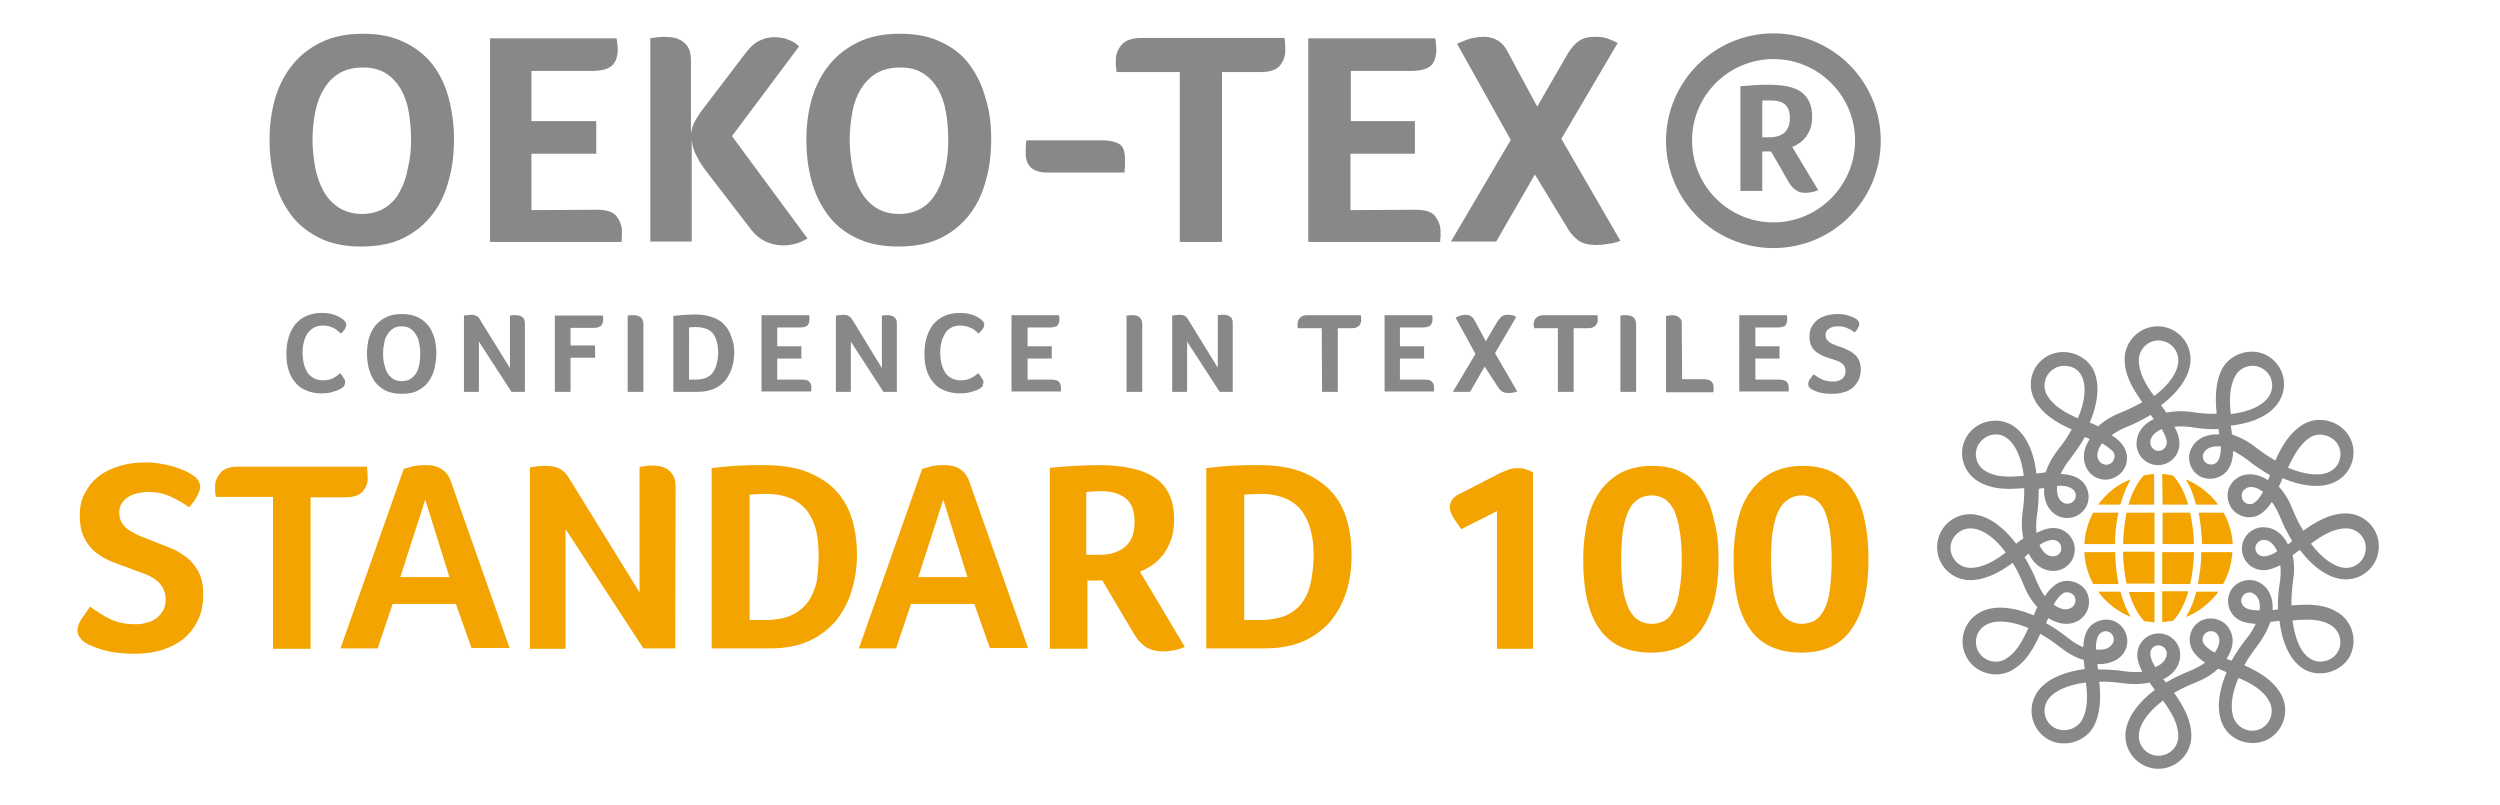 <?xml version="1.0" encoding="utf-8"?>
<!-- Generator: Adobe Illustrator 23.1.0, SVG Export Plug-In . SVG Version: 6.00 Build 0)  -->
<svg version="1.1" id="layer" xmlns="http://www.w3.org/2000/svg" xmlns:xlink="http://www.w3.org/1999/xlink" x="0px" y="0px"
	 viewBox="0 0 652 210" style="enable-background:new 0 0 652 210;" xml:space="preserve">
<style type="text/css">
	.st0{fill:#888888;}
	.st1{fill:#F4A400;}
</style>
<g>
	<path class="st0" d="M89.4,101c-0.1,0.1-0.3,0.3-0.6,0.4c-0.3,0.2-0.6,0.4-1.1,0.5c-0.5,0.2-1,0.3-1.6,0.5
		c-0.6,0.1-1.4,0.2-2.2,0.2c-1.6,0-3-0.3-4.1-0.8c-1.2-0.5-2.2-1.2-2.9-2.2c-0.8-0.9-1.3-2-1.7-3.3c-0.4-1.3-0.5-2.7-0.5-4.2
		s0.2-2.9,0.6-4.2c0.4-1.3,1-2.4,1.7-3.3c0.8-0.9,1.7-1.7,2.9-2.2c1.1-0.5,2.5-0.8,4.1-0.8c0.8,0,1.5,0.1,2.1,0.2
		c0.6,0.2,1.2,0.3,1.6,0.5c0.5,0.2,0.8,0.4,1.2,0.6c0.3,0.2,0.5,0.4,0.7,0.5c0.2,0.2,0.3,0.3,0.5,0.6c0.1,0.2,0.2,0.5,0.2,0.7
		c0,0.4-0.2,0.8-0.4,1.2c-0.3,0.4-0.6,0.8-1,1.1c-0.2-0.2-0.5-0.5-0.8-0.7c-0.3-0.3-0.6-0.5-1-0.7s-0.8-0.3-1.2-0.5
		c-0.5-0.1-1-0.2-1.6-0.2c-1,0-1.9,0.2-2.5,0.6c-0.7,0.4-1.2,0.9-1.7,1.6c-0.4,0.7-0.7,1.4-0.9,2.3c-0.2,0.8-0.3,1.7-0.3,2.6
		s0.1,1.8,0.3,2.7c0.2,0.8,0.5,1.6,0.9,2.3c0.4,0.7,1,1.2,1.7,1.6s1.6,0.6,2.6,0.6c0.6,0,1.1-0.1,1.5-0.2c0.5-0.1,0.9-0.3,1.2-0.5
		c0.4-0.2,0.7-0.4,0.9-0.6c0.3-0.2,0.5-0.4,0.7-0.6c0.1,0.2,0.3,0.3,0.4,0.5c0.2,0.2,0.3,0.4,0.4,0.6s0.3,0.4,0.4,0.6
		s0.1,0.4,0.1,0.6c0,0.3,0,0.5-0.1,0.7C89.8,100.6,89.7,100.8,89.4,101"/>
	<path class="st0" d="M113.8,92.1c0,1.4-0.2,2.8-0.5,4.1c-0.3,1.3-0.9,2.4-1.6,3.4s-1.7,1.7-2.8,2.3c-1.1,0.6-2.5,0.8-4.2,0.8
		c-1.6,0-3-0.3-4.1-0.8c-1.1-0.6-2-1.3-2.8-2.3c-0.7-1-1.2-2.1-1.6-3.4c-0.3-1.3-0.5-2.6-0.5-4s0.2-2.7,0.5-4
		c0.4-1.2,0.9-2.3,1.7-3.3c0.8-0.9,1.7-1.7,2.9-2.2c1.1-0.6,2.5-0.8,4.1-0.8s2.9,0.3,4,0.8s2,1.3,2.8,2.2c0.7,0.9,1.2,2,1.6,3.3
		C113.6,89.3,113.8,90.7,113.8,92.1 M109.6,92.2c0-1-0.1-1.9-0.3-2.7c-0.1-0.8-0.4-1.6-0.8-2.2c-0.4-0.7-0.9-1.2-1.5-1.6
		s-1.3-0.6-2.2-0.6c-0.9,0-1.7,0.2-2.3,0.6c-0.6,0.4-1.1,0.9-1.5,1.6c-0.4,0.6-0.7,1.4-0.8,2.2c-0.2,0.9-0.3,1.8-0.3,2.7
		c0,1,0.1,1.9,0.3,2.7c0.2,0.9,0.4,1.6,0.8,2.3c0.4,0.7,0.9,1.2,1.5,1.6s1.4,0.6,2.3,0.6s1.7-0.2,2.3-0.6c0.6-0.4,1.1-0.9,1.5-1.6
		s0.6-1.4,0.8-2.3C109.5,94,109.6,93.1,109.6,92.2"/>
	<path class="st0" d="M136.9,102.2h-3.5l-8.5-13.1v13.1H121V82.3c0.2,0,0.5-0.1,0.8-0.1s0.7-0.1,1-0.1c0.6,0,1.1,0.1,1.5,0.3
		c0.4,0.2,0.7,0.6,0.9,1L133,96V82.3c0.3,0,0.5-0.1,0.8-0.1c0.2,0,0.4,0,0.6,0c0.3,0,0.6,0,0.9,0.1c0.3,0,0.6,0.2,0.8,0.3
		c0.2,0.2,0.5,0.4,0.6,0.7c0.1,0.3,0.2,0.7,0.2,1.2L136.9,102.2L136.9,102.2z"/>
	<path class="st0" d="M148.8,90.1h6.4v3.2h-6.4v8.9h-4.1V82.3h12.5c0,0.2,0.1,0.4,0.1,0.5c0,0.2,0,0.3,0,0.6c0,0.6-0.2,1.1-0.5,1.5
		c-0.4,0.4-1,0.6-1.9,0.6h-6.1V90.1z"/>
	<path class="st0" d="M163.7,82.3c0.3,0,0.6-0.1,0.8-0.1c0.3,0,0.5,0,0.6,0c0.3,0,0.6,0,0.9,0.1c0.3,0,0.6,0.2,0.9,0.3
		c0.3,0.2,0.5,0.4,0.6,0.7c0.2,0.3,0.3,0.7,0.3,1.2v17.7h-4.1V82.3z"/>
	<path class="st0" d="M191.5,91.9c0,1.4-0.2,2.7-0.6,4c-0.4,1.3-1,2.3-1.7,3.3c-0.8,0.9-1.8,1.7-3,2.2s-2.6,0.8-4.3,0.8h-6.3V82.4
		c1.3-0.1,2.3-0.3,3.2-0.3s1.7-0.1,2.3-0.1c2,0,3.6,0.3,4.9,0.8c1.3,0.5,2.4,1.2,3.1,2.1c0.8,0.9,1.3,1.9,1.7,3.1
		C191.3,89.3,191.5,90.6,191.5,91.9 M187.3,91.9c0-0.9-0.1-1.8-0.3-2.6c-0.2-0.8-0.5-1.5-0.9-2.1s-1-1.1-1.8-1.4
		c-0.7-0.3-1.7-0.5-2.8-0.5c-0.6,0-1.2,0-1.8,0.1V99h1.6c1.2,0,2.1-0.2,2.9-0.5c0.8-0.4,1.4-0.8,1.8-1.5c0.4-0.6,0.8-1.4,0.9-2.2
		C187.2,93.9,187.3,93,187.3,91.9"/>
	<path class="st0" d="M209.2,99c1,0,1.6,0.2,1.9,0.6c0.4,0.4,0.5,0.9,0.5,1.5c0,0.2,0,0.4,0,0.5s0,0.3-0.1,0.5h-12.9V82.2H211
		c0,0.2,0.1,0.4,0.1,0.5c0,0.2,0,0.3,0,0.6c0,0.7-0.2,1.2-0.5,1.6c-0.4,0.3-1,0.5-2,0.5h-5.9v4.9h6.3v3.2h-6.3V99L209.2,99L209.2,99
		z"/>
	<path class="st0" d="M233.9,102.2h-3.5l-8.5-13.1v13.1H218V82.3c0.2,0,0.5-0.1,0.8-0.1s0.7-0.1,1-0.1c0.6,0,1.2,0.1,1.5,0.3
		c0.4,0.2,0.7,0.6,1,1L230,96V82.3c0.3,0,0.5-0.1,0.8-0.1c0.2,0,0.4,0,0.6,0c0.3,0,0.6,0,0.9,0.1c0.3,0,0.6,0.2,0.8,0.3
		c0.2,0.2,0.5,0.4,0.6,0.7c0.2,0.3,0.2,0.7,0.2,1.2L233.9,102.2L233.9,102.2z"/>
	<path class="st0" d="M256,101c-0.1,0.1-0.3,0.3-0.6,0.4c-0.3,0.2-0.6,0.4-1.1,0.5c-0.5,0.2-1,0.3-1.7,0.5c-0.6,0.1-1.4,0.2-2.2,0.2
		c-1.6,0-3-0.3-4.2-0.8s-2.1-1.2-2.9-2.2c-0.8-0.9-1.3-2-1.7-3.3s-0.5-2.7-0.5-4.2s0.2-2.9,0.6-4.2c0.4-1.3,1-2.4,1.7-3.3
		c0.8-0.9,1.7-1.7,2.9-2.2s2.5-0.8,4.1-0.8c0.8,0,1.5,0.1,2.1,0.2c0.6,0.2,1.2,0.3,1.6,0.5c0.5,0.2,0.9,0.4,1.2,0.6s0.5,0.4,0.7,0.5
		c0.2,0.2,0.3,0.3,0.5,0.6c0.1,0.2,0.2,0.5,0.2,0.7c0,0.4-0.2,0.8-0.5,1.2c-0.3,0.4-0.6,0.8-1,1.1c-0.2-0.2-0.5-0.5-0.8-0.7
		c-0.3-0.3-0.6-0.5-1-0.7s-0.8-0.3-1.3-0.5c-0.5-0.1-1-0.2-1.6-0.2c-1,0-1.9,0.2-2.5,0.6c-0.7,0.4-1.2,0.9-1.6,1.6
		c-0.4,0.7-0.7,1.4-0.9,2.3c-0.2,0.8-0.3,1.7-0.3,2.6s0.1,1.8,0.3,2.7c0.2,0.8,0.5,1.6,0.9,2.3c0.4,0.7,1,1.2,1.7,1.6
		s1.6,0.6,2.6,0.6c0.5,0,1-0.1,1.5-0.2s0.9-0.3,1.2-0.5c0.4-0.2,0.7-0.4,1-0.6s0.5-0.4,0.7-0.6c0.1,0.2,0.3,0.3,0.4,0.5
		c0.2,0.2,0.3,0.4,0.4,0.6s0.3,0.4,0.4,0.6s0.2,0.4,0.2,0.6c0,0.3-0.1,0.5-0.2,0.7C256.4,100.6,256.3,100.8,256,101"/>
	<path class="st0" d="M274.2,99c1,0,1.6,0.2,2,0.6c0.3,0.4,0.5,0.9,0.5,1.5c0,0.2,0,0.4,0,0.5s0,0.3,0,0.5h-12.9V82.2h12.4
		c0,0.2,0,0.4,0.1,0.5v0.6c0,0.7-0.2,1.2-0.5,1.6c-0.4,0.3-1,0.5-2,0.5H268v4.9h6.3v3.2H268V99L274.2,99L274.2,99z"/>
	<path class="st0" d="M293.9,82.3c0.3,0,0.6-0.1,0.8-0.1c0.3,0,0.5,0,0.6,0c0.3,0,0.6,0,0.9,0.1c0.3,0,0.6,0.2,0.8,0.3
		c0.3,0.2,0.5,0.4,0.6,0.7c0.2,0.3,0.3,0.7,0.3,1.2v17.7h-4.1V82.3H293.9z"/>
	<path class="st0" d="M321.5,102.2h-3.4l-8.5-13.1v13.1h-3.9V82.3c0.2,0,0.5-0.1,0.8-0.1s0.7-0.1,1-0.1c0.6,0,1.1,0.1,1.5,0.3
		s0.7,0.6,0.9,1l7.7,12.5V82.2c0.3,0,0.5-0.1,0.8-0.1c0.2,0,0.4,0,0.6,0c0.3,0,0.6,0,0.9,0.1c0.3,0,0.6,0.2,0.8,0.3
		c0.3,0.2,0.5,0.4,0.6,0.7c0.2,0.3,0.2,0.7,0.2,1.2V102.2z"/>
	<path class="st0" d="M344.7,85.6h-6.2l0,0c-0.1-0.2-0.1-0.4-0.1-0.6s0-0.3,0-0.6c0-0.5,0.2-1,0.6-1.5c0.4-0.4,1-0.7,1.9-0.7h14
		c0.1,0.4,0.1,0.8,0.1,1.3s-0.2,1-0.5,1.4c-0.4,0.4-1,0.7-1.9,0.7h-3.7v16.6h-4.1L344.7,85.6L344.7,85.6z"/>
	<path class="st0" d="M371.6,99c1,0,1.6,0.2,1.9,0.6c0.4,0.4,0.5,0.9,0.5,1.5c0,0.2,0,0.4,0,0.5s0,0.3,0,0.5h-12.9V82.2h12.4
		c0,0.2,0.1,0.4,0.1,0.5c0,0.2,0,0.3,0,0.6c0,0.7-0.2,1.2-0.6,1.6c-0.4,0.3-1,0.5-2,0.5h-5.9v4.9h6.3v3.2h-6.3V99L371.6,99L371.6,99
		z"/>
	<path class="st0" d="M387.2,95.6l-3.8,6.6h-4.5l5.9-9.9l-5.2-9.5c0.4-0.2,0.8-0.3,1.3-0.5c0.4-0.1,0.9-0.2,1.3-0.2
		c1.1,0,1.9,0.5,2.4,1.5l2.9,5.4l3-5.1c0.4-0.6,0.8-1.1,1.2-1.4c0.4-0.3,0.9-0.4,1.6-0.4c0.4,0,0.8,0,1.1,0.1c0.3,0.1,0.7,0.2,1,0.5
		l-5.5,9.4l5.8,10c-0.4,0.1-0.8,0.3-1.2,0.3c-0.4,0.1-0.8,0.1-1.1,0.1c-0.8,0-1.4-0.2-1.8-0.5s-0.8-0.8-1.1-1.3L387.2,95.6z"/>
	<path class="st0" d="M406.3,85.6h-6.2l0,0c0-0.2-0.1-0.4-0.1-0.6s0-0.3,0-0.6c0-0.5,0.2-1,0.6-1.5c0.4-0.4,1.1-0.7,2-0.7h14
		c0.1,0.4,0.1,0.8,0.1,1.3s-0.2,1-0.6,1.4c-0.3,0.4-1,0.7-1.9,0.7h-3.8v16.6h-4.1V85.6z"/>
	<path class="st0" d="M422.6,82.3c0.3,0,0.5-0.1,0.8-0.1s0.5,0,0.6,0c0.3,0,0.6,0,0.9,0.1c0.3,0,0.6,0.2,0.9,0.3
		c0.3,0.2,0.5,0.4,0.6,0.7c0.1,0.3,0.3,0.7,0.3,1.2v17.7h-4.1L422.6,82.3L422.6,82.3z"/>
	<path class="st0" d="M438.7,98.9h5.8c0.5,0,0.9,0.1,1.2,0.2c0.3,0.1,0.6,0.3,0.7,0.5c0.2,0.2,0.3,0.4,0.4,0.7
		c0.1,0.2,0.1,0.5,0.1,0.8v0.7c0,0.3,0,0.4-0.1,0.5h-12.3V82.4c0.3,0,0.6-0.1,0.8-0.1c0.3,0,0.5-0.1,0.6-0.1c0.3,0,0.6,0,0.9,0.1
		c0.3,0,0.6,0.2,0.9,0.3c0.2,0.2,0.5,0.4,0.7,0.7c0.2,0.3,0.2,0.7,0.2,1.2L438.7,98.9L438.7,98.9z"/>
	<path class="st0" d="M464,99c0.9,0,1.6,0.2,2,0.6c0.3,0.4,0.5,0.9,0.5,1.5c0,0.2,0,0.4,0,0.5s0,0.3,0,0.5h-12.9V82.2H466
		c0,0.2,0.1,0.4,0.1,0.5c0,0.2,0,0.3,0,0.6c0,0.7-0.2,1.2-0.5,1.6c-0.4,0.3-1,0.5-2,0.5h-5.8v4.9h6.3v3.2h-6.3V99L464,99L464,99z"/>
	<path class="st0" d="M473,97.6c0.6,0.4,1.2,0.9,2.1,1.3c0.8,0.4,1.8,0.6,2.9,0.6c0.4,0,0.8,0,1.2-0.1c0.4-0.1,0.8-0.3,1.1-0.5
		c0.3-0.2,0.5-0.5,0.7-0.8s0.3-0.8,0.3-1.3s-0.1-1-0.3-1.3c-0.2-0.4-0.5-0.7-0.9-0.9c-0.4-0.3-0.8-0.5-1.3-0.6
		c-0.5-0.2-1-0.4-1.5-0.5c-0.6-0.2-1.3-0.4-1.9-0.7c-0.6-0.3-1.2-0.6-1.7-1s-1-0.9-1.3-1.6c-0.3-0.6-0.5-1.5-0.5-2.5
		s0.2-1.8,0.6-2.5s0.9-1.3,1.5-1.8s1.4-0.8,2.3-1.1c0.8-0.2,1.8-0.4,2.7-0.4c0.6,0,1.3,0,1.8,0.1c0.6,0.1,1.1,0.2,1.5,0.4
		c0.5,0.1,0.8,0.3,1.1,0.4c0.3,0.2,0.6,0.3,0.7,0.4c0.5,0.3,0.8,0.8,0.8,1.3c0,0.2-0.1,0.6-0.3,1c-0.2,0.4-0.5,0.8-0.9,1.2
		c-0.5-0.4-1.1-0.8-1.9-1.1c-0.8-0.4-1.6-0.5-2.5-0.5c-0.3,0-0.7,0-1.1,0.1s-0.7,0.2-1,0.4c-0.3,0.2-0.6,0.4-0.8,0.7
		c-0.2,0.3-0.3,0.7-0.3,1.1s0.1,0.8,0.3,1.1c0.2,0.3,0.5,0.6,0.8,0.8c0.3,0.2,0.7,0.5,1.2,0.6c0.4,0.2,0.9,0.4,1.4,0.5
		c0.6,0.2,1.3,0.5,1.9,0.8c0.7,0.3,1.3,0.6,1.8,1.1c0.6,0.4,1,1,1.3,1.6s0.5,1.5,0.5,2.4c0,1-0.2,2-0.6,2.8s-0.9,1.5-1.5,2
		s-1.4,1-2.4,1.2c-0.9,0.3-1.9,0.4-3,0.4c-1.4,0-2.6-0.1-3.5-0.4s-1.5-0.6-1.9-0.8c-0.2-0.2-0.4-0.3-0.6-0.6
		c-0.2-0.2-0.2-0.5-0.2-0.8s0.1-0.8,0.4-1.2C472.4,98.4,472.7,98,473,97.6"/>
	<path class="st0" d="M118.4,36.3c0,3.8-0.4,7.4-1.4,10.8c-0.9,3.4-2.3,6.4-4.3,8.9c-2,2.6-4.5,4.6-7.5,6.1
		c-3.1,1.5-6.8,2.2-11.1,2.2c-4.3,0-7.9-0.8-10.9-2.3s-5.5-3.5-7.4-6.1s-3.3-5.5-4.2-8.9c-0.9-3.4-1.3-6.9-1.3-10.7
		c0-3.7,0.5-7.2,1.4-10.5c1-3.3,2.4-6.2,4.5-8.8c2-2.5,4.5-4.5,7.6-6s6.7-2.2,10.9-2.2c4.1,0,7.7,0.7,10.7,2.2
		c3,1.4,5.4,3.3,7.4,5.8c1.9,2.5,3.3,5.4,4.2,8.7C117.9,28.9,118.4,32.5,118.4,36.3 M107.2,36.4c0-2.5-0.2-4.9-0.6-7.2
		s-1.1-4.3-2.1-6s-2.3-3.1-3.9-4.1s-3.6-1.5-5.9-1.5c-2.4,0-4.5,0.5-6.2,1.5s-3,2.4-4,4.1c-1.1,1.7-1.8,3.7-2.3,6
		c-0.4,2.3-0.7,4.7-0.7,7.2c0,2.6,0.3,4.9,0.7,7.3c0.5,2.3,1.2,4.4,2.2,6.2c1,1.8,2.4,3.2,4,4.3c1.7,1,3.7,1.6,6,1.6
		c2.4,0,4.4-0.6,6-1.6s3-2.5,3.9-4.3c1-1.8,1.7-3.9,2.1-6.2C107,41.3,107.2,39,107.2,36.4"/>
	<path class="st0" d="M155.6,54.7c2.5,0,4.3,0.5,5.2,1.7s1.4,2.5,1.4,3.9c0,0.6,0,1.1,0,1.5s-0.1,0.8-0.1,1.3h-34.3V10h33
		c0.1,0.6,0.2,1.1,0.2,1.5c0.1,0.4,0.1,0.8,0.1,1.4c0,1.9-0.5,3.3-1.5,4.2c-0.9,0.9-2.7,1.4-5.3,1.4h-15.7v13.1h16.9v8.5h-16.9v14.7
		L155.6,54.7L155.6,54.7z"/>
	<path class="st0" d="M169.4,10c0.8-0.1,1.5-0.2,2.2-0.3s1.3-0.1,1.6-0.1c0.8,0,1.6,0.1,2.4,0.2c0.8,0.1,1.6,0.5,2.3,0.9
		c0.7,0.5,1.3,1.1,1.7,1.9c0.4,0.8,0.6,1.8,0.6,3.2V35c0.1-1.2,0.5-2.4,1.1-3.5c0.7-1.2,1.4-2.3,2.2-3.3l10.9-14.3
		c1.2-1.6,2.4-2.7,3.7-3.3c1.2-0.6,2.5-0.9,3.8-0.9c1.4,0,2.7,0.2,3.8,0.7c1.1,0.4,2,1,2.7,1.7l-17.5,23.4l19.7,26.7
		c-2,1.2-4.1,1.8-6.2,1.8c-3.5,0-6.4-1.4-8.5-4.1l-11.6-15.1c-1-1.3-1.9-2.6-2.6-4.1c-0.8-1.4-1.2-2.8-1.3-4.4V63h-10.8V10H169.4z"
		/>
	<path class="st0" d="M258.5,36.3c0,3.8-0.4,7.4-1.4,10.8c-0.9,3.4-2.3,6.4-4.3,8.9c-2,2.6-4.5,4.6-7.5,6.1
		c-3.1,1.5-6.8,2.2-11.1,2.2s-8-0.8-11-2.3c-3.1-1.5-5.5-3.5-7.4-6.1s-3.3-5.5-4.2-8.9s-1.3-6.9-1.3-10.7c0-3.7,0.5-7.2,1.4-10.5
		c1-3.3,2.4-6.2,4.5-8.8c2-2.5,4.5-4.5,7.6-6s6.7-2.2,10.9-2.2c4.1,0,7.8,0.7,10.8,2.2c3,1.4,5.5,3.3,7.3,5.8
		c1.9,2.5,3.3,5.4,4.2,8.7C258.1,28.9,258.5,32.5,258.5,36.3 M247.3,36.4c0-2.5-0.2-4.9-0.6-7.2c-0.4-2.3-1.1-4.3-2.1-6
		s-2.3-3.1-3.9-4.1c-1.6-1-3.5-1.5-5.9-1.5s-4.5,0.5-6.2,1.5s-3,2.4-4.1,4.1c-1,1.7-1.8,3.7-2.2,6s-0.7,4.7-0.7,7.2
		c0,2.6,0.3,4.9,0.7,7.3c0.4,2.3,1.1,4.4,2.2,6.2c1,1.8,2.3,3.2,4,4.3c1.6,1,3.6,1.6,6,1.6c2.3,0,4.4-0.6,6-1.6s2.9-2.5,3.9-4.3
		s1.7-3.9,2.2-6.2C247.1,41.3,247.3,39,247.3,36.4"/>
	<path class="st0" d="M273.2,45c-3.8,0-5.7-1.7-5.7-5c0-1.2,0-2.3,0.2-3.4h19.8c1.7,0,3.2,0.3,4.3,0.9c1.1,0.6,1.6,1.9,1.6,4.1v1.7
		c-0.1,0.6-0.1,1.1-0.1,1.7L273.2,45L273.2,45z"/>
	<path class="st0" d="M307.8,18.8h-16.6v-0.1c-0.1-0.6-0.1-1.2-0.2-1.6c0-0.4,0-0.9,0-1.5c0-1.4,0.5-2.7,1.5-3.9s2.8-1.8,5.2-1.8
		H335c0.2,1.1,0.2,2.3,0.2,3.4c0,1.4-0.5,2.7-1.4,3.8s-2.6,1.7-5.1,1.7h-10v44.3h-11V18.8H307.8z"/>
	<path class="st0" d="M369.1,54.7c2.6,0,4.3,0.5,5.2,1.7c0.9,1.2,1.4,2.5,1.4,3.9v1.5c-0.1,0.4-0.1,0.8-0.1,1.3h-34.4V10h33.1
		c0.1,0.6,0.2,1.1,0.2,1.5s0.1,0.8,0.1,1.4c0,1.9-0.5,3.3-1.4,4.2s-2.8,1.4-5.3,1.4h-15.6v13.1H369v8.5h-16.8v14.7L369.1,54.7
		L369.1,54.7z"/>
	<path class="st0" d="M400.3,45.5L390.2,63h-11.8L394,36.5l-14-25.1c1.1-0.5,2.2-0.9,3.3-1.3c1.2-0.3,2.4-0.5,3.6-0.5
		c2.9,0,5,1.3,6.3,3.9l7.7,14.3l7.8-13.5c1-1.7,2-2.9,3.1-3.6c1-0.8,2.5-1.1,4.3-1.1c1.1,0,2.1,0.1,3,0.4c0.9,0.3,1.8,0.7,2.8,1.2
		l-14.7,25l15.4,26.6c-1,0.4-2.1,0.7-3.2,0.8c-1.1,0.2-2.1,0.3-3,0.3c-2.1,0-3.8-0.4-4.9-1.3c-1.2-0.9-2.2-2.1-3-3.6L400.3,45.5z"/>
	<path class="st0" d="M462.5,15.4c11.7,0,21.3,9.5,21.3,21.3c0,11.7-9.6,21.3-21.3,21.3c-11.7,0-21.2-9.5-21.2-21.3
		C441.2,25,450.8,15.4,462.5,15.4 M462.5,8.7c-15.4,0-28,12.6-28,28c0,15.5,12.5,28,28,28s28-12.5,28-28S478,8.7,462.5,8.7"/>
	<path class="st0" d="M472.6,30.3c0,1.2-0.1,2.2-0.4,3.1c-0.3,0.8-0.7,1.6-1.2,2.3c-0.5,0.6-1.1,1.2-1.7,1.6c-0.6,0.4-1.2,0.8-1.9,1
		l6.8,11.3c-0.5,0.2-1.1,0.4-1.6,0.5c-0.6,0.1-1.2,0.2-1.7,0.2c-1,0-1.9-0.2-2.5-0.7c-0.7-0.4-1.3-1.1-1.9-2.1l-4.6-8h-2.3v10.3
		h-5.7V22.5c1.3-0.1,2.5-0.2,3.8-0.3s2.4-0.1,3.5-0.1c4,0,6.9,0.6,8.7,2C471.7,25.5,472.6,27.6,472.6,30.3 M466.8,30.8
		c0-1.7-0.5-2.9-1.3-3.6c-0.9-0.7-2.1-1-3.7-1c-0.5,0-0.9,0-1.3,0s-0.7,0-0.9,0.1v9.5h1.9c1.6,0,2.9-0.4,3.9-1.2
		C466.3,33.7,466.8,32.5,466.8,30.8"/>
	<path class="st0" d="M562.9,200.5c-4.7,0-8.6-3.9-8.6-8.6c0-4,2.8-8.3,7.7-12c-0.5-0.6-1-1.3-1.4-1.9c-2.1,0.5-4.4,0.5-6.9,0.2
		c-2.1-0.3-4.2-0.5-6.2-0.4c0.4,4.1,0.4,8.3-1.6,11.9c-2.3,3.9-7.8,5.4-11.8,3.1c-4.1-2.4-5.5-7.6-3.1-11.8c2-3.4,6.5-5.7,12.7-6.5
		c-0.1-0.8-0.2-1.6-0.3-2.4c-2.1-0.6-4.2-1.8-6.1-3.3c-1.7-1.3-3.4-2.5-5.2-3.5c-1.7,3.8-3.8,7.5-7.4,9.5c-4,2.3-9.5,0.8-11.7-3.2
		c-2.4-4.1-1-9.4,3.2-11.8c3.4-2,8.6-1.7,14.2,0.7c0.3-0.7,0.6-1.5,0.9-2.2c-1.5-1.6-2.7-3.6-3.6-5.9c-0.8-2-1.7-3.9-2.8-5.6
		c-3.3,2.4-7,4.5-11.1,4.5c-4.7,0-8.6-3.8-8.6-8.6c0-4.7,3.8-8.6,8.6-8.6c4,0,8.3,2.8,12,7.7c0.6-0.5,1.3-1,1.9-1.4
		c-0.5-2.1-0.5-4.5-0.2-6.9c0.3-2.1,0.5-4.2,0.4-6.2c-1.3,0.1-2.5,0.2-3.8,0.2c-3.3,0-5.9-0.6-8.1-1.9c-2-1.2-3.4-3-4-5.2
		c-0.6-2.2-0.3-4.5,0.9-6.5c2.2-3.9,7.7-5.4,11.7-3.1c3.5,2,5.8,6.6,6.5,12.7c0.8-0.1,1.6-0.2,2.4-0.3c0.7-2.1,1.8-4.1,3.3-6
		c1.4-1.7,2.5-3.4,3.5-5.2c-3.8-1.7-7.4-3.8-9.5-7.4c-2.4-4.1-1-9.4,3.1-11.7c4-2.3,9.5-0.8,11.8,3.1c2,3.5,1.7,8.6-0.7,14.2
		c0.8,0.3,1.5,0.6,2.2,1c1.6-1.5,3.6-2.7,5.9-3.6c2-0.8,3.8-1.7,5.6-2.7c-2.4-3.4-4.6-7-4.6-11.2c0-4.7,3.9-8.6,8.6-8.6
		c4.8,0,8.6,3.9,8.6,8.6c0,4-2.8,8.3-7.7,12c0.5,0.7,1,1.3,1.4,1.9c2.1-0.4,4.4-0.5,6.9-0.1c2.1,0.3,4.2,0.5,6.2,0.4
		c-0.4-4.1-0.4-8.4,1.6-12c2.3-3.9,7.8-5.4,11.7-3.1c4.1,2.4,5.5,7.6,3.1,11.7c-2,3.5-6.5,5.8-12.7,6.5c0.1,0.8,0.2,1.6,0.3,2.3
		c2.1,0.7,4.2,1.8,6.1,3.3c1.7,1.3,3.4,2.5,5.2,3.5c1.7-3.8,3.8-7.4,7.4-9.5c4-2.3,9.5-0.8,11.8,3.1c1.2,2,1.5,4.3,0.9,6.5
		s-2,4.1-4,5.2c-3.4,2-8.6,1.7-14.2-0.7c-0.3,0.8-0.6,1.5-1,2.2c1.5,1.6,2.7,3.6,3.6,5.9c0.8,2,1.7,3.9,2.8,5.6
		c3.4-2.4,7-4.5,11.1-4.5c4.7,0,8.6,3.8,8.6,8.6c0,4.7-3.8,8.6-8.6,8.6c-4,0-8.3-2.8-12-7.7c-0.7,0.5-1.3,1-1.9,1.4
		c0.5,2.1,0.5,4.5,0.1,6.9c-0.3,2.1-0.4,4.2-0.4,6.2c1.3-0.1,2.6-0.2,3.9-0.2c3.2,0,5.9,0.6,8,1.9c4.1,2.4,5.5,7.6,3.2,11.8
		c-2.3,3.9-7.8,5.4-11.7,3.2c-3.5-2-5.8-6.6-6.5-12.7c-0.8,0.1-1.6,0.2-2.4,0.3c-0.7,2.1-1.8,4.1-3.3,6.1c-1.3,1.7-2.5,3.4-3.5,5.2
		c3.8,1.7,7.4,3.8,9.5,7.4c2.4,4.1,1,9.4-3.1,11.8c-4,2.3-9.5,0.8-11.7-3.1c-2-3.5-1.7-8.6,0.7-14.3c-0.8-0.3-1.5-0.6-2.2-0.9
		c-1.6,1.5-3.6,2.7-5.9,3.6c-2,0.8-3.9,1.7-5.6,2.7c2.4,3.4,4.5,7,4.5,11.2C571.5,196.7,567.6,200.5,562.9,200.5 M564.1,182.7
		c-4,3-6.3,6.4-6.3,9.3c0,2.8,2.3,5.1,5.1,5.1c2.9,0,5.2-2.3,5.2-5.1C568.1,188.7,566.2,185.6,564.1,182.7 M583.8,176.8
		c-2,4.6-2.3,8.7-0.9,11.2c1.4,2.4,4.6,3.3,7,1.9s3.3-4.6,1.9-7C590.3,180,587.1,178.2,583.8,176.8 M544,178
		c-5,0.6-8.7,2.4-10.1,4.8c-1.4,2.5-0.6,5.6,1.9,7c2.4,1.3,5.7,0.5,7.1-1.9C544.5,185.2,544.5,181.6,544,178 M564.9,178L564.9,178
		c2-1.2,4.1-2.2,6.4-3.1c1.4-0.6,2.7-1.3,3.8-2.1c-1.3-0.8-2.5-1.9-3.3-3.2c-1.5-2.7-0.6-6.1,2-7.6c2.7-1.5,6.2-0.5,7.6,2
		c1.4,2.3,1.1,5.1-0.7,7.8c0.4,0.2,0.9,0.4,1.3,0.5l0,0c1.1-2,2.5-4,4-5.9c1-1.2,1.7-2.5,2.3-3.7c-1.9-0.1-3.3-0.4-4.5-1.1
		c-2.6-1.5-3.5-5-2-7.6s5.1-3.5,7.6-2c2.3,1.3,3.5,3.9,3.3,7.1c0.5,0,1-0.1,1.4-0.2l0,0c-0.1-2.3,0.1-4.7,0.5-7.1
		c0.2-1.5,0.3-3,0.1-4.4c-1.4,0.7-2.9,1.3-4.4,1.3c-3.1,0-5.6-2.5-5.6-5.6s2.5-5.6,5.6-5.6c2.7,0,5,1.6,6.4,4.5
		c0.4-0.3,0.7-0.6,1.1-0.9l0,0c-1.2-2-2.3-4.1-3.2-6.4c-0.6-1.4-1.3-2.7-2.1-3.8c-0.8,1.3-1.9,2.5-3.2,3.3c-2.6,1.5-6.1,0.5-7.6-2.1
		c-0.7-1.3-0.9-2.8-0.6-4.2c0.4-1.4,1.3-2.6,2.6-3.4c2.2-1.3,5.1-1,7.8,0.7c0.2-0.4,0.4-0.9,0.5-1.3l0,0c-2-1.1-4-2.5-5.9-4
		c-1.2-0.9-2.5-1.7-3.7-2.3c0,1.5-0.3,3.1-1.1,4.5c-1.5,2.6-5,3.5-7.6,2.1c-2.7-1.6-3.6-5-2-7.6c1.3-2.3,3.9-3.5,7.1-3.3
		c-0.1-0.4-0.1-0.9-0.2-1.4l0,0c-2.2,0.1-4.7-0.1-7.1-0.5c-1.5-0.2-3-0.3-4.4-0.1c0.7,1.3,1.3,2.8,1.3,4.4c0,3.1-2.5,5.6-5.6,5.6
		s-5.6-2.5-5.6-5.6c0-2.7,1.6-5,4.5-6.4c-0.3-0.4-0.6-0.8-0.8-1.1l0,0l0,0c-2,1.2-4.1,2.3-6.4,3.2c-1.4,0.6-2.7,1.3-3.8,2.1
		c1.3,0.8,2.5,1.8,3.3,3.2c1.5,2.7,0.6,6.1-2.1,7.6c-0.9,0.5-1.8,0.8-2.8,0.8c-2,0-3.9-1.1-4.8-2.8c-1.3-2.3-1.1-5.1,0.7-7.8
		c-0.4-0.2-0.9-0.4-1.3-0.5l0,0l0,0c-1.1,2-2.5,4-4,5.9c-0.9,1.2-1.7,2.5-2.3,3.7c1.8,0.1,3.3,0.4,4.5,1.1c1.3,0.7,2.2,1.9,2.6,3.4
		c0.4,1.4,0.2,3-0.5,4.2c-1.5,2.6-5,3.6-7.6,2.1c-2.3-1.3-3.5-3.9-3.3-7.1c-0.5,0-1,0.1-1.4,0.2l0,0c0,2.3-0.1,4.7-0.5,7.1
		c-0.2,1.5-0.2,3-0.1,4.4c1.3-0.7,2.9-1.3,4.4-1.3c3.1,0,5.6,2.5,5.6,5.6s-2.5,5.6-5.6,5.6c-2.7,0-5-1.6-6.4-4.5
		c-0.4,0.3-0.8,0.6-1.1,0.9l0,0c1.2,2,2.3,4.1,3.2,6.4c0.6,1.4,1.3,2.7,2.1,3.8c0.8-1.3,1.9-2.5,3.2-3.3c2.5-1.5,6.1-0.5,7.6,2
		c1.5,2.7,0.6,6.1-2.1,7.7c-2.3,1.3-5.1,1-7.8-0.7c-0.2,0.4-0.4,0.9-0.6,1.3l0,0l0,0c2,1.1,4,2.5,5.9,4c1.2,1,2.5,1.7,3.8,2.3
		c0.1-1.5,0.3-3.1,1.1-4.5c1.5-2.5,5-3.5,7.6-2s3.6,5,2.1,7.6c-1.3,2.3-4,3.4-7.1,3.3c0,0.5,0.1,0.9,0.2,1.4l0,0
		c2.3,0,4.7,0.1,7.1,0.5c1.6,0.2,3,0.2,4.4,0.1c-0.7-1.4-1.3-2.9-1.3-4.4c0-3.1,2.5-5.6,5.6-5.6s5.6,2.5,5.6,5.6
		c0,2.7-1.6,5-4.5,6.4C564.3,177.2,564.6,177.6,564.9,178 M562.9,168.3c-1.2,0-2.1,1-2.1,2.1c0,1,0.4,2.1,1.3,3.6
		c1.9-0.8,3-2.1,3-3.6C565.1,169.3,564.1,168.3,562.9,168.3 M597.9,161.8c0.6,5,2.3,8.7,4.8,10.1c2.4,1.4,5.7,0.4,7-1.9
		c1.4-2.5,0.5-5.6-1.9-7c-1.6-1-3.7-1.4-6.3-1.4C600.4,161.6,599.1,161.7,597.9,161.8 M521.7,162.1c-1.5,0-2.8,0.3-3.8,0.9
		c-2.5,1.4-3.3,4.6-1.9,7c1.4,2.4,4.6,3.3,7,1.9c2.8-1.6,4.5-4.8,6-8.1C526.4,162.7,523.9,162.1,521.7,162.1 M576.6,164.6
		c-0.3,0-0.7,0.1-1.1,0.3c-1,0.6-1.4,1.9-0.8,2.9c0.5,0.8,1.4,1.6,2.9,2.4c1.2-1.7,1.6-3.4,0.8-4.6
		C578.1,165,577.4,164.6,576.6,164.6 M546.6,169.4c1.5,0.1,3.4,0.1,4.4-1.6c0.6-1,0.2-2.3-0.8-2.9s-2.3-0.2-2.9,0.8
		C546.8,166.5,546.6,167.7,546.6,169.4 M586.7,154.5c-0.8,0-1.5,0.4-1.9,1.1c-0.6,1-0.2,2.3,0.8,2.9c0.8,0.5,2.1,0.7,3.7,0.7
		c0.3-2.1-0.3-3.7-1.6-4.4C587.4,154.6,587.1,154.5,586.7,154.5 M535.6,157.7c1.7,1.2,3.3,1.6,4.6,0.8c1-0.6,1.4-1.9,0.8-3
		c-0.6-1-2-1.3-2.9-0.8C537.2,155.3,536.4,156.2,535.6,157.7 M602.7,141.8c3,4,6.4,6.3,9.2,6.3s5.1-2.3,5.1-5.2
		c0-2.8-2.3-5.1-5.1-5.1C608.7,137.8,605.6,139.6,602.7,141.8 M513.9,137.8c-2.8,0-5.2,2.3-5.2,5.1c0,2.8,2.3,5.2,5.2,5.2
		c3.2,0,6.3-1.8,9.2-4C520.2,140.1,516.8,137.8,513.9,137.8 M590.4,140.8c-1.2,0-2.2,1-2.2,2.2s1,2.1,2.2,2.1c0.9,0,2.1-0.4,3.5-1.3
		C593.1,141.9,591.8,140.8,590.4,140.8 M531.9,142.1c0.8,1.9,2.1,3,3.5,3c1.2,0,2.2-0.9,2.2-2.1s-1-2.2-2.2-2.2
		C534.5,140.8,533.3,141.2,531.9,142.1 M587.1,127c-0.5,0-1,0.1-1.4,0.4c-0.5,0.3-0.8,0.7-1,1.3c-0.1,0.6-0.1,1.2,0.2,1.7
		c0.6,1,1.9,1.4,2.9,0.8c0.8-0.5,1.6-1.4,2.4-2.9C589.1,127.4,588,127,587.1,127 M536.5,126.7c-0.2,2.1,0.3,3.7,1.6,4.4
		c1,0.6,2.4,0.2,3-0.8c0.3-0.5,0.3-1.1,0.2-1.6s-0.5-1-1-1.3C539.3,126.8,538.1,126.6,536.5,126.7 M520.5,113.3
		c-1.8,0-3.5,1-4.5,2.6c-0.7,1.2-0.9,2.6-0.5,3.9c0.3,1.3,1.2,2.4,2.4,3.1c1.7,1,3.7,1.4,6.3,1.4c1.2,0,2.4-0.1,3.6-0.2
		c-0.6-5-2.4-8.7-4.8-10.1C522.3,113.5,521.4,113.3,520.5,113.3 M596.7,122c4.6,1.9,8.7,2.3,11.1,0.9c1.2-0.7,2.1-1.8,2.4-3.1
		c0.4-1.3,0.2-2.7-0.5-3.9c-1.4-2.3-4.7-3.3-7.1-1.9C600,115.6,598.2,118.7,596.7,122 M578.3,116.4c-1.2,0-2.7,0.3-3.5,1.6
		c-0.3,0.5-0.4,1.1-0.2,1.6c0.1,0.6,0.5,1,1,1.3c1,0.5,2.4,0.2,2.9-0.8c0.5-0.8,0.7-2,0.7-3.7C578.9,116.4,578.6,116.4,578.3,116.4
		 M548.2,115.6c-1.2,1.7-1.6,3.3-0.8,4.5c0.4,0.7,1.1,1.1,1.9,1.1c0.4,0,0.7-0.1,1.1-0.3c1-0.6,1.4-1.9,0.8-3
		C550.5,117.2,549.6,116.4,548.2,115.6 M563.8,111.9c-1.9,0.8-3,2.1-3,3.5c0,1.2,1,2.2,2.1,2.2c1.2,0,2.2-1,2.2-2.2
		C565.1,114.5,564.6,113.4,563.8,111.9 M538.4,95.4c-0.9,0-1.8,0.2-2.6,0.7c-2.5,1.4-3.3,4.6-1.9,7c1.6,2.8,4.7,4.5,8,6
		c2-4.6,2.3-8.7,0.9-11.2C542,96.3,540.3,95.4,538.4,95.4 M587.4,95.4c-1.8,0-3.5,1-4.4,2.6c-1.6,2.8-1.6,6.4-1.2,10
		c5-0.6,8.7-2.4,10.1-4.9c1.4-2.5,0.6-5.6-1.9-7C589.2,95.6,588.3,95.4,587.4,95.4 M562.9,88.8c-2.8,0-5.1,2.3-5.1,5.2
		c0,3.2,1.8,6.3,4,9.3c4-3,6.3-6.4,6.3-9.3C568.1,91.1,565.8,88.8,562.9,88.8"/>
	<path class="st1" d="M543.6,141.9c0.2-3,1-5.8,2.3-8.2h6.6c-0.6,2.6-0.9,5.4-0.9,8.2H543.6z"/>
	<path class="st1" d="M553,154.3c0.7,2.5,1.6,4.8,2.7,6.6c-3.4-1.4-6.4-3.7-8.5-6.6H553z"/>
	<path class="st1" d="M551.6,144c0.1,2.9,0.4,5.7,0.9,8.3h-6.6c-1.3-2.5-2.2-5.3-2.3-8.3H551.6z"/>
	<path class="st1" d="M547.2,131.6c2.2-3,5.1-5.3,8.5-6.6c-1.1,1.8-2,4.1-2.7,6.6H547.2z"/>
	<path class="st1" d="M570,125c3.4,1.4,6.4,3.7,8.5,6.6h-5.8C572.1,129.1,571.2,126.8,570,125"/>
	<path class="st1" d="M578.6,154.3c-2.2,2.9-5.1,5.3-8.5,6.6c1.1-1.8,2.1-4.1,2.7-6.6H578.6z"/>
	<path class="st1" d="M582.2,144c-0.2,3-1,5.8-2.4,8.3h-6.6c0.5-2.6,0.9-5.4,0.9-8.3H582.2z"/>
	<path class="st1" d="M579.9,133.7c1.4,2.4,2.2,5.3,2.4,8.2h-8c-0.1-2.8-0.4-5.6-0.9-8.2H579.9z"/>
	<path class="st1" d="M559.1,124c0.9-0.2,1.8-0.3,2.7-0.4v8h-6.7C556.1,128.2,557.6,125.6,559.1,124"/>
	<path class="st1" d="M553.7,141.9c0.1-3,0.4-5.8,0.9-8.2h7.3v8.2H553.7z"/>
	<path class="st1" d="M554.6,152.2c-0.5-2.5-0.9-5.3-0.9-8.3h8.2v8.3H554.6z"/>
	<path class="st1" d="M561.9,162.3c-0.9-0.1-1.8-0.2-2.7-0.3c-1.6-1.7-3-4.3-4-7.6h6.7V162.3z"/>
	<path class="st1" d="M570.7,154.3c-1,3.4-2.4,6-4,7.6c-0.9,0.1-1.8,0.3-2.8,0.3v-8h6.8V154.3z"/>
	<path class="st1" d="M572.2,144c-0.1,3-0.4,5.8-1,8.3h-7.3V144H572.2z"/>
	<path class="st1" d="M571.2,133.7c0.5,2.4,0.9,5.2,1,8.2H564v-8.2H571.2z"/>
	<path class="st1" d="M563.9,123.6c1,0.1,1.9,0.2,2.8,0.4c1.6,1.7,3,4.3,4,7.6H564L563.9,123.6L563.9,123.6z"/>
	<path class="st1" d="M23.5,158.2c1.3,1,3,2.1,4.9,3.1s4.2,1.5,6.9,1.5c1,0,2-0.1,2.9-0.4c0.9-0.2,1.8-0.6,2.5-1.1s1.3-1.2,1.8-2
		s0.7-1.8,0.7-3s-0.3-2.2-0.8-3.1s-1.2-1.6-2.1-2.2c-0.9-0.6-1.8-1.1-3-1.5s-2.3-0.8-3.5-1.3c-1.5-0.5-3.1-1.1-4.6-1.7
		s-2.9-1.4-4.2-2.4c-1.2-1-2.3-2.3-3-3.8c-0.8-1.5-1.2-3.5-1.2-5.8s0.4-4.3,1.4-6c0.9-1.7,2.1-3.2,3.7-4.4c1.6-1.2,3.4-2,5.4-2.6
		s4.2-0.9,6.5-0.9c1.6,0,3,0.1,4.4,0.4c1.4,0.2,2.6,0.5,3.6,0.9c1.1,0.3,2,0.7,2.7,1c0.7,0.4,1.3,0.7,1.7,1c1.3,0.8,2,1.8,2,3.2
		c0,0.6-0.3,1.3-0.8,2.3s-1.2,1.9-2.1,2.9c-1.2-0.9-2.7-1.8-4.6-2.7c-1.9-0.9-3.9-1.3-6-1.3c-0.9,0-1.7,0.1-2.6,0.3
		c-0.9,0.2-1.7,0.4-2.5,0.9c-0.7,0.4-1.3,1-1.8,1.7s-0.7,1.6-0.7,2.6s0.3,1.9,0.7,2.6c0.5,0.7,1.1,1.4,1.9,1.9
		c0.8,0.5,1.8,1,2.8,1.5c1.1,0.4,2.2,0.8,3.3,1.3c1.5,0.6,3.1,1.2,4.6,1.8c1.6,0.6,3,1.5,4.3,2.5s2.3,2.3,3.1,3.8s1.2,3.5,1.2,5.8
		c0,2.5-0.4,4.7-1.3,6.6c-0.9,1.9-2.1,3.5-3.7,4.9c-1.6,1.3-3.5,2.3-5.7,3s-4.6,1-7.2,1c-3.4,0-6.2-0.4-8.3-1
		c-2.1-0.7-3.7-1.3-4.6-1.9c-0.6-0.4-1-0.8-1.4-1.4c-0.4-0.5-0.6-1.1-0.6-1.8c0-0.8,0.3-1.8,1-2.9C22.1,160.3,22.8,159.2,23.5,158.2
		"/>
	<path class="st1" d="M71.2,129.6H56.3v-0.1c-0.1-0.6-0.2-1-0.2-1.4s0-0.8,0-1.3c0-1.3,0.5-2.4,1.4-3.5s2.5-1.6,4.7-1.6h33.5
		c0.1,1,0.2,2,0.2,3.1c0,1.2-0.4,2.3-1.3,3.4c-0.9,1-2.4,1.5-4.6,1.5h-9v39.5h-9.8C71.2,169.2,71.2,129.6,71.2,129.6z"/>
	<path class="st1" d="M123,169.1l-4.1-11.6h-16.5l-3.9,11.6h-9.7l16.5-46.8c0.6-0.2,1.4-0.4,2.4-0.7c1-0.2,2.1-0.3,3.3-0.3
		c0.5,0,1.1,0,1.7,0.1s1.3,0.3,1.9,0.6c0.6,0.3,1.2,0.7,1.7,1.3c0.6,0.6,1,1.4,1.3,2.3l15.3,43.4H123V169.1z M110.9,130.3l-6.5,20.2
		h12.8L110.9,130.3z"/>
	<path class="st1" d="M176.1,169.1h-8.3L147.5,138v31.2h-9.3v-47.3c0.5-0.1,1.1-0.2,1.9-0.3c0.8-0.1,1.6-0.1,2.4-0.1
		c1.5,0,2.7,0.3,3.6,0.8c0.9,0.5,1.6,1.3,2.3,2.4l18.4,29.8v-32.7c0.7-0.1,1.3-0.2,1.8-0.3c0.6-0.1,1-0.1,1.4-0.1
		c0.7,0,1.4,0.1,2.1,0.2c0.7,0.1,1.4,0.4,2,0.8s1.1,1,1.5,1.7s0.6,1.6,0.6,2.8L176.1,169.1L176.1,169.1z"/>
	<path class="st1" d="M223.5,144.6c0,3.4-0.5,6.5-1.4,9.5s-2.3,5.5-4.1,7.8c-1.9,2.2-4.2,4-7.1,5.3c-2.9,1.3-6.2,1.9-10.1,1.9h-15.2
		v-47c3-0.4,5.6-0.6,7.8-0.7c2.1-0.1,4-0.1,5.6-0.1c4.8,0,8.7,0.6,11.8,1.9s5.7,3,7.5,5.1c1.9,2.1,3.2,4.6,4,7.4
		C223.1,138.5,223.5,141.5,223.5,144.6 M213.5,144.8c0-2.2-0.2-4.3-0.6-6.2c-0.4-1.9-1.2-3.6-2.2-5.1c-1-1.4-2.5-2.6-4.2-3.4
		c-1.8-0.8-4-1.3-6.7-1.3c-1.4,0-2.8,0.1-4.3,0.2v32.7h3.9c2.8,0,5.1-0.4,6.9-1.2c1.8-0.8,3.3-2,4.4-3.5c1.1-1.5,1.8-3.3,2.3-5.3
		C213.3,149.6,213.5,147.3,213.5,144.8"/>
	<path class="st1" d="M258.2,169.1l-4.1-11.6h-16.5l-3.9,11.6H224l16.5-46.8c0.6-0.2,1.4-0.4,2.4-0.7c1-0.2,2.1-0.3,3.3-0.3
		c0.5,0,1.1,0,1.7,0.1c0.6,0.1,1.3,0.3,1.9,0.6c0.6,0.3,1.2,0.7,1.7,1.3c0.5,0.6,1,1.4,1.3,2.3l15.3,43.4h-9.9V169.1z M246,130.3
		l-6.5,20.2h12.8L246,130.3z"/>
	<path class="st1" d="M306.2,135.3c0,2-0.2,3.7-0.7,5.2s-1.2,2.8-2,4c-0.9,1.1-1.8,2.1-2.9,2.8c-1.1,0.8-2.2,1.3-3.3,1.8l11.7,19.6
		c-0.9,0.4-1.8,0.7-2.8,0.9c-1,0.2-2,0.3-2.9,0.3c-1.7,0-3.2-0.4-4.4-1.1c-1.2-0.8-2.3-2-3.3-3.7l-8.1-13.7h-3.9v17.8h-9.8V122
		c2.1-0.2,4.3-0.4,6.5-0.5s4.2-0.2,6.1-0.2c6.9,0,11.9,1.2,15.1,3.5C304.6,127,306.2,130.6,306.2,135.3 M295.9,136.2
		c0-3-0.8-5.1-2.4-6.3c-1.6-1.2-3.7-1.8-6.4-1.8c-0.8,0-1.6,0-2.2,0.1c-0.6,0-1.1,0.1-1.6,0.1v16.4h3.4c2.8,0,5.1-0.7,6.7-2.1
		C295.1,141.2,295.9,139.1,295.9,136.2"/>
	<path class="st1" d="M352.5,144.6c0,3.4-0.4,6.5-1.3,9.5s-2.3,5.5-4.1,7.8c-1.9,2.2-4.2,4-7.1,5.3s-6.3,1.9-10.2,1.9h-15.2v-47
		c3-0.4,5.6-0.6,7.8-0.7c2.2-0.1,4-0.1,5.6-0.1c4.8,0,8.7,0.6,11.8,1.9c3.1,1.3,5.6,3,7.5,5.1s3.2,4.6,4,7.4
		C352.1,138.5,352.5,141.5,352.5,144.6 M342.6,144.8c0-2.2-0.2-4.3-0.7-6.2c-0.4-1.9-1.2-3.6-2.2-5.1c-1-1.4-2.4-2.6-4.2-3.4
		c-1.8-0.8-4-1.3-6.7-1.3c-1.4,0-2.8,0.1-4.3,0.2v32.7h3.9c2.8,0,5.1-0.4,7-1.2c1.8-0.8,3.3-2,4.3-3.5c1.1-1.5,1.8-3.3,2.2-5.3
		C342.3,149.6,342.6,147.3,342.6,144.8"/>
	<path class="st1" d="M390.4,169.1v-35.8l-9.3,4.7c-0.7-0.9-1.3-1.9-2-2.9c-0.6-1-1-2-1-2.9c0-0.6,0.2-1.1,0.5-1.7
		c0.4-0.6,0.9-1.1,1.7-1.5l10.1-5.2c0.9-0.5,1.9-0.9,2.7-1.2c0.9-0.4,1.8-0.5,2.7-0.5c1,0,1.8,0.1,2.4,0.4c0.7,0.2,1.2,0.5,1.6,0.7
		v46h-9.4V169.1z"/>
	<path class="st1" d="M448.2,146c0,7.7-1.4,13.7-4.3,17.9c-2.9,4.2-7.3,6.3-13.3,6.3c-6.1,0-10.5-2-13.4-6.1
		c-2.9-4-4.3-10.1-4.3-18.2c0-3.7,0.4-7.1,1.1-10.1s1.8-5.6,3.3-7.7s3.4-3.7,5.6-4.9c2.3-1.1,4.9-1.7,7.9-1.7c3.1,0,5.7,0.5,7.9,1.7
		c2.2,1.1,4,2.7,5.3,4.8c1.4,2.1,2.4,4.6,3,7.7C447.9,138.7,448.2,142.2,448.2,146 M438.6,146c0-3.1-0.2-5.8-0.6-7.9
		c-0.3-2.1-0.9-3.9-1.5-5.2c-0.7-1.3-1.5-2.2-2.4-2.8c-1-0.6-2.1-0.9-3.3-0.9c-1.3,0-2.4,0.3-3.4,0.9s-1.9,1.5-2.5,2.8
		c-0.7,1.3-1.2,3-1.6,5.2c-0.3,2.1-0.5,4.8-0.5,7.9s0.2,5.7,0.5,7.8c0.4,2.1,0.9,3.9,1.6,5.2c0.7,1.3,1.5,2.2,2.5,2.8
		c1,0.6,2.1,0.9,3.4,0.9c1.2,0,2.3-0.3,3.3-0.8c1-0.6,1.8-1.5,2.4-2.8c0.7-1.3,1.2-3,1.5-5.1C438.4,151.7,438.6,149.1,438.6,146"/>
	<path class="st1" d="M487.3,146c0,7.7-1.4,13.7-4.3,17.9c-2.8,4.2-7.2,6.3-13.2,6.3s-10.5-2-13.4-6.1c-2.9-4-4.3-10.1-4.3-18.2
		c0-3.7,0.4-7.1,1.1-10.1s1.8-5.6,3.4-7.7c1.5-2.1,3.4-3.7,5.6-4.9c2.3-1.1,4.9-1.7,7.9-1.7c3.1,0,5.7,0.5,7.9,1.7
		c2.2,1.1,4,2.7,5.3,4.8c1.4,2.1,2.4,4.6,3,7.7C487,138.7,487.3,142.2,487.3,146 M477.7,146c0-3.1-0.2-5.8-0.5-7.9
		c-0.4-2.1-0.9-3.9-1.5-5.2c-0.7-1.3-1.5-2.2-2.5-2.8c-1-0.6-2.1-0.9-3.3-0.9c-1.2,0-2.3,0.3-3.3,0.9s-1.9,1.5-2.6,2.8
		s-1.2,3-1.6,5.2c-0.4,2.1-0.5,4.8-0.5,7.9s0.2,5.7,0.5,7.8c0.3,2.1,0.9,3.9,1.6,5.2c0.7,1.3,1.5,2.2,2.6,2.8c1,0.6,2.1,0.9,3.3,0.9
		c1.2,0,2.3-0.3,3.3-0.8c1-0.6,1.8-1.5,2.5-2.8s1.2-3,1.5-5.1C477.5,151.7,477.7,149.1,477.7,146"/>
</g>
</svg>
